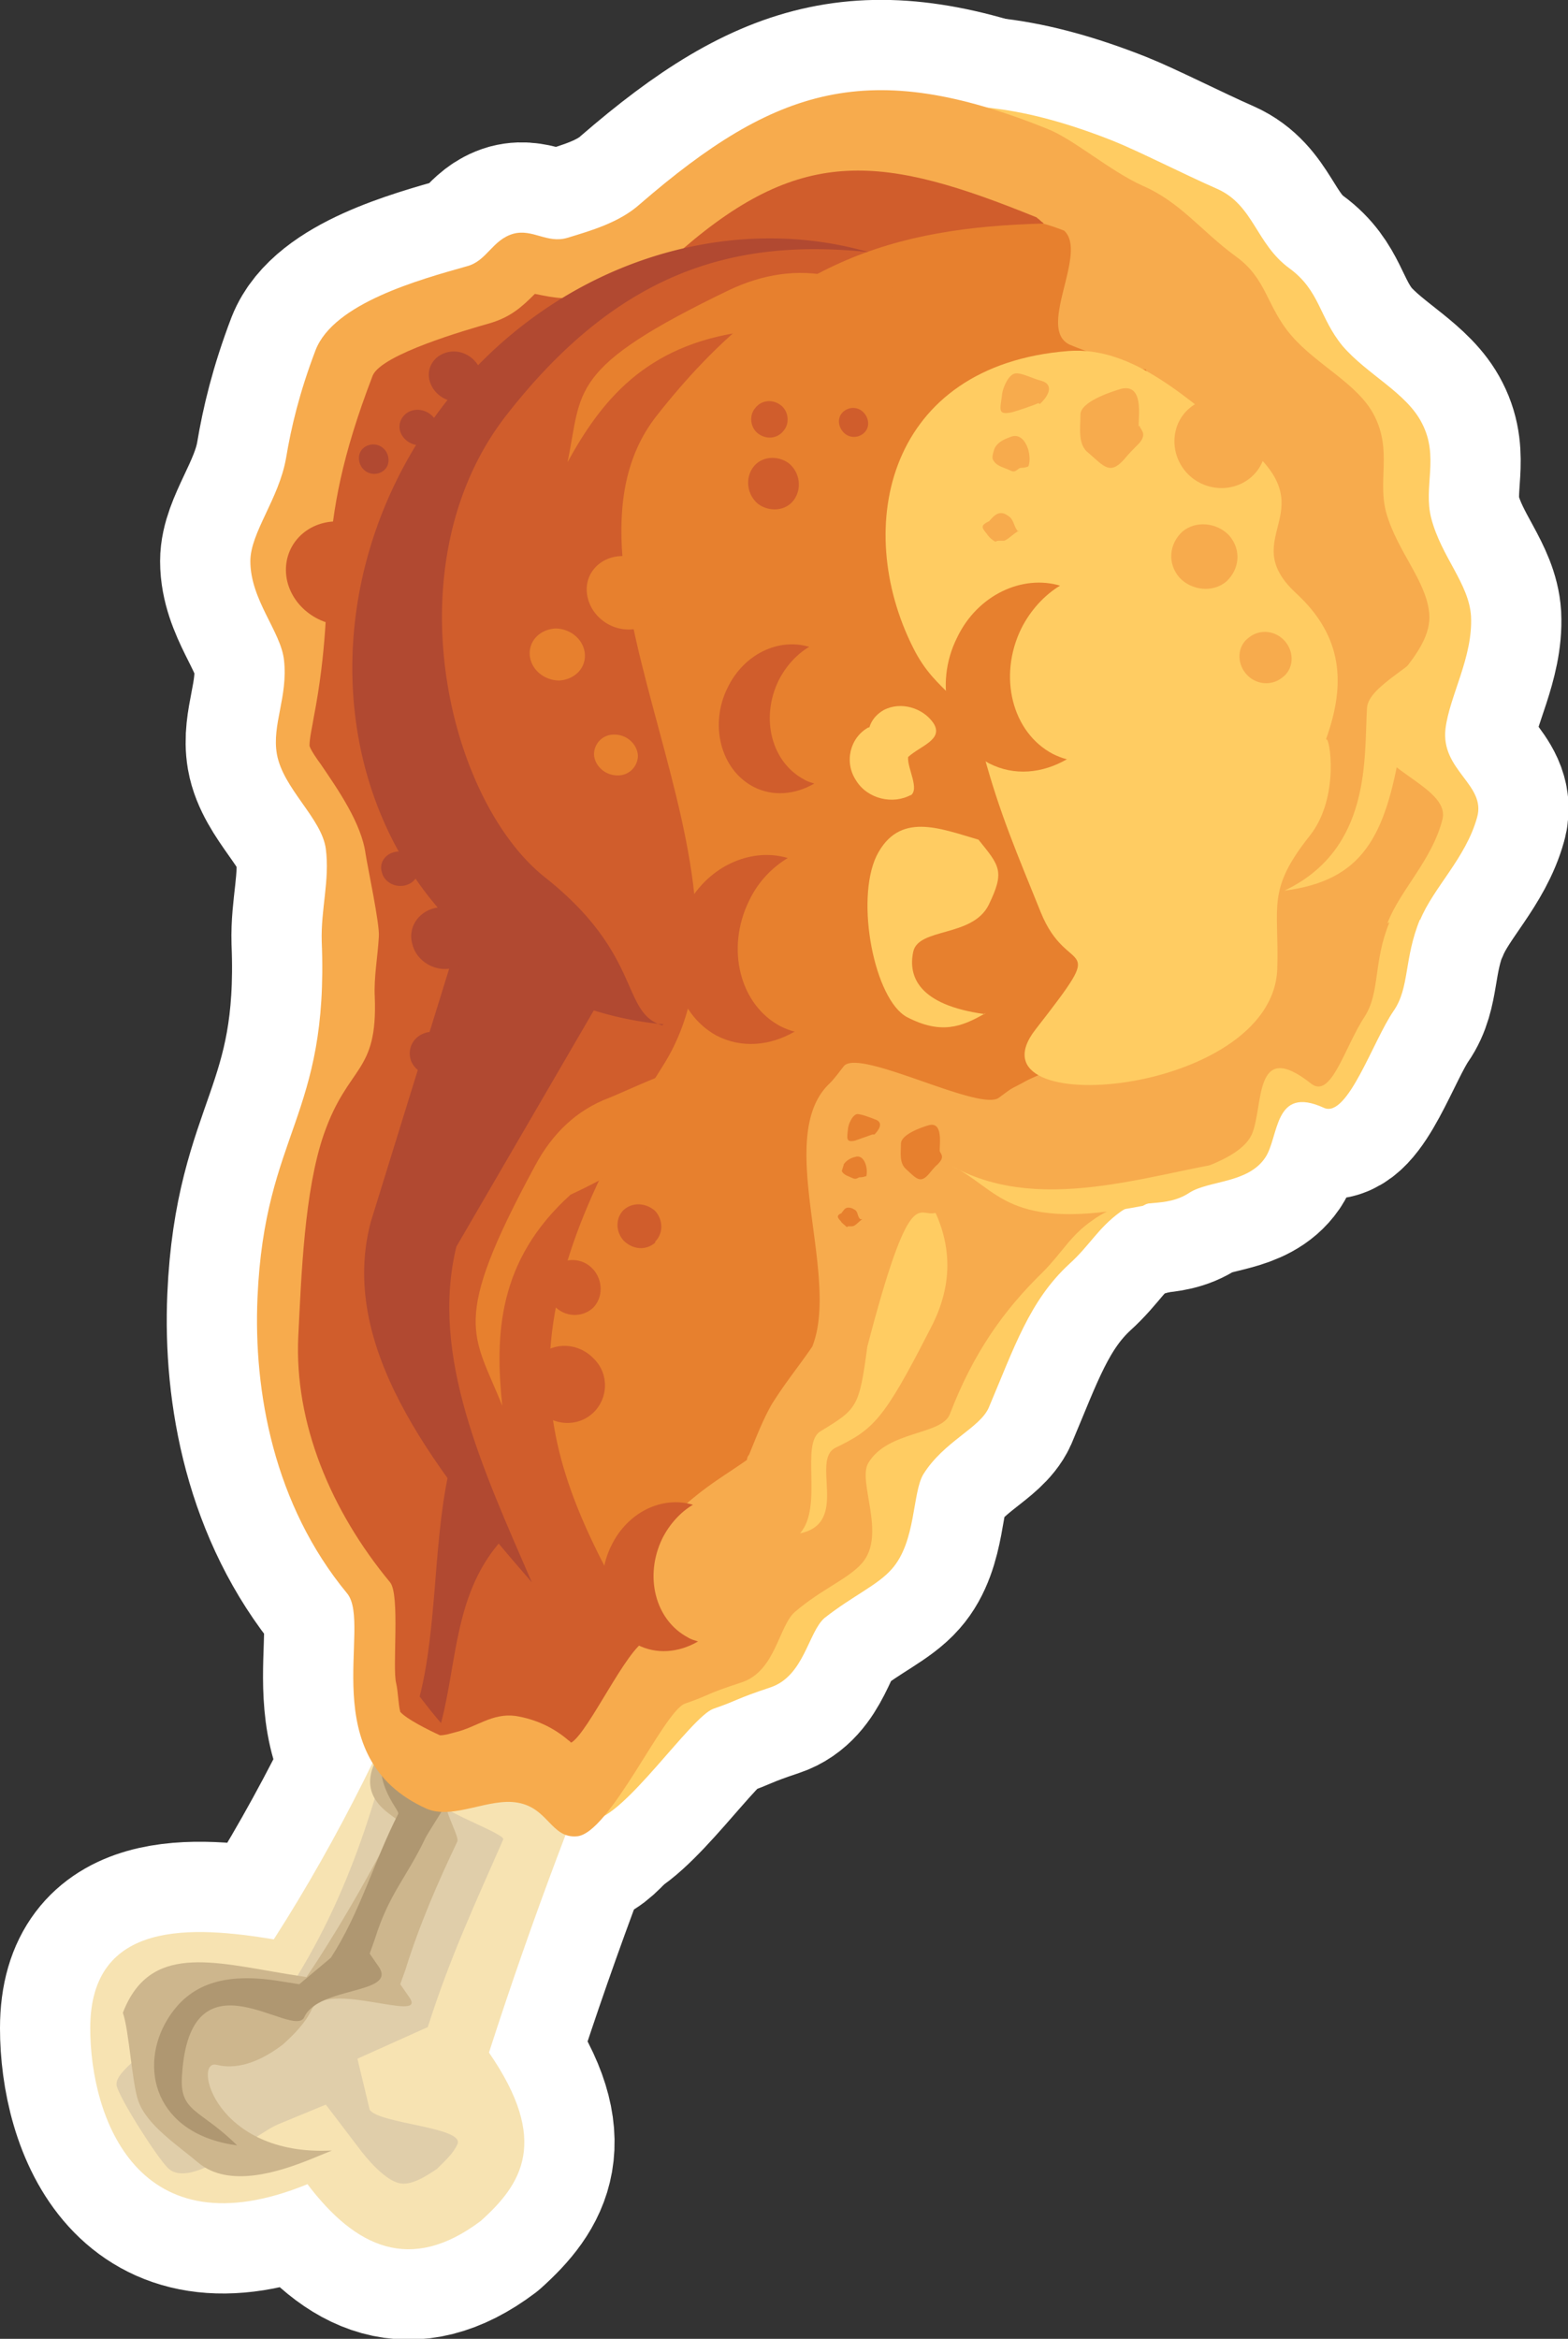 <svg xmlns="http://www.w3.org/2000/svg" width="153.76" height="229.27" xmlns:v="https://vecta.io/nano"><rect width="100%" height="100%" fill="#333333" stroke="none"/><style><![CDATA[.K{fill:#d05d2c}.L{fill:#ffcc62}.M{fill:#e7802e}.N{fill:#b14931}.O{fill:#f7ab4d}]]></style><g fill="none" stroke="#fff" stroke-linejoin="round" stroke-width="17.7"><use href="#B"/><use href="#C"/><use href="#D"/><use href="#E"/><use href="#F"/><use href="#G"/><use href="#H"/><use href="#I"/><use href="#J"/><use href="#K"/><use href="#L"/><use href="#M"/><use href="#N"/><use href="#O"/><use href="#P"/><use href="#P" x="-11.4" y="84.1"/><use href="#Q"/><use href="#R"/><use href="#S"/><use href="#T"/><use href="#U"/><use href="#V"/><use href="#W"/><use href="#X"/><use href="#Y"/><use href="#Z"/><use href="#a"/><use href="#b"/><use href="#c"/><use href="#d"/><use href="#e"/><use href="#f"/></g><g fill-rule="evenodd"><use href="#B" fill="#f7e3b2"/><use href="#C" fill="#e0ceaa"/><use href="#D" fill="#cdb68d"/><use href="#E" fill="#af9771"/><use href="#F" class="L"/><use href="#G" class="O"/><use href="#H" class="K"/><use href="#I" class="M"/><use href="#J" class="K"/><use href="#K" class="L"/><use href="#L" class="N"/><use href="#M" class="K"/><use href="#N" class="L"/><use href="#O" class="M"/><g class="K"><use href="#P"/><use href="#P" x="-11.4" y="84.1"/></g><use href="#Q" class="N"/><use href="#R" class="K"/><use href="#S" class="O"/><use href="#T" class="K"/><g class="N"><use href="#U"/><use href="#V"/></g><use href="#W" class="M"/><use href="#X" class="N"/><g class="L"><use href="#Y"/><use href="#Z"/><use href="#a"/></g><g class="M"><use href="#b"/><use href="#c"/></g><use href="#d" class="L"/><use href="#e" class="M"/><use href="#f" class="O"/></g><defs ><path id="B" d="M79.15 127.71c-12.1 23.1-22.8 47.4-31.2 73.5 6 8.7 3.2 12.9-.8 16.5-6.9 5.2-12.3 2.6-17-3.6-16.6 6.8-21.3-6.5-21.3-15.3 0-10.7 10.1-10 18-8.7 12.9-20.1 20.8-42.7 27.5-65.5l24.8 3.1z"/><path id="C" d="M71.15 135.61c-3.4-.4-20.8-4.8-24.2-5.2-6.6 21.9-6.1 44.9-18.3 64.1l1.6 2.5-4-.7c-1.3-.2-2.6-.4-3.8-.5-1.7-.2-4.9-.3-6.3.6-.8.6-.9 2-.9 2.9 0 1.6-4.2 3.7-3.8 5.2.4 1.4 3.9 6.9 5 8 2.3 2.3 8.6-3.4 10.9-4.3l4.6-1.9 3.2 4.2c.8 1.1 2.6 3.2 4 3.5 1.2.3 2.8-.8 3.7-1.4.7-.7 1.6-1.5 2-2.4.8-1.7-7.7-2-8.6-3.4l-1.2-5 6.9-3.1c2.2-6.9 4.6-12 7.4-18.4.2-.5-5.8-2.7-5.6-3.2.6-1.3 7.6-2.1 8.2-3.4 6-12.8 12.8-25.1 19.4-38.2z"/><path id="D" d="M75.85 130.41l-17.7-2.2c-4.7 16-10.1 31.7-17.4 46.5-.4.9-3.4-3.2-3.8-2.3-2.3 4.2 2.2 5.7 2 6.1-2.4 4.7-5 9.3-7.9 13.8l-1 1.5-1.9-.3c-7.3-1.2-13.5-3-16.1 3.8.6 1.7.9 6.9 1.5 8.6.8 2.4 3.9 4.4 5.9 6.1 3 2.5 7.9.9 10.9-.3l2.2-.9c-11.5.6-13.7-9-11.3-8.4s4.8-.7 6.5-2c1.1-1 2.2-2.1 2.8-3.4 1.4-3 11.4 1.4 9.6-1.2l-.9-1.3.5-1.4c1.4-4.5 3.2-8.6 5.1-12.6.2-.4-1.2-2.9-1-3.3 2.9-4.9 4.4-2.5 4.8-3.3 8.6-16 18.5-26.4 27.3-43.4z"/><path id="E" d="M75.95 129.81l-17.7-2.2c-4.7 16-10.1 31.7-17.4 46.5-.4.9-2.3-4.8-2.7-4-2.3 4.2 1.1 7.3.9 7.7-2.4 4.7-3.7 9.6-6.6 14.1l-3.1 2.6-1.9-.3c-5.5-.9-8.9.3-11 3.7-2.9 4.7-1.3 11.3 6.8 12.4-3.6-3.6-5.7-3.2-5.4-6.9.8-12.7 11-3.3 12-5.7 1.4-3 9.1-2.2 7.3-4.9l-.9-1.3.5-1.4c1.4-4.5 3.1-6 5-10 .2-.4 2-3.2 2.2-3.6 2.9-4.9 4.4-2.5 4.8-3.3 8.6-16 18.5-26.4 27.3-43.4z"/><path id="F" d="M139.25 90.21c1.3-3.2 4.5-6.1 5.6-10.1.9-3.2-3.6-4.6-3.1-8.7.4-3.2 2.7-7 2.5-11-.2-3.2-2.9-5.8-3.9-9.6-.8-3.1.8-6-.9-9.3-1.5-3-5.4-4.8-7.8-7.6-2.3-2.8-2.2-5.4-5.2-7.6-3.3-2.4-3.5-6.2-7.1-7.8-3.2-1.4-7.7-3.7-10.2-4.7-16.9-6.7-26.7-3.3-40.2 8.1-2.1 1.7-4.8 2.6-7.1 3.3-2 .7-3.3-.9-5.2-.3-2 .6-2.6 2.6-4.6 3.2-4.6 1.3-13 3.6-14.9 8.2-1.7 4.1-2.6 7.5-3.2 10.4-.8 3.9-3.7 7.1-3.8 9.9-.1 3.7 2.7 6.7 3 9.4.3 3.5-1.4 6.1-1 8.9.4 3.3 4.1 6.1 4.5 9.1.3 3-.7 5.8-.6 8.9.1 16.8-6 18.3-7.2 34.2-.7 9 1 19.8 7.8 28.3 2.4 3-3.9 15.8 7.1 20.5 2.5 1.1 6.1-1.1 8.8-.7 2.9.5 3.2 3.4 5.6 3.2 3.1-.3 9.6-10.1 11.8-10.9 2.6-.9 2-.9 5.6-2.1 3.3-1.1 3.7-5.4 5.3-6.8 2.8-2.2 5.2-3.2 6.6-4.8 2.4-2.7 2-7.5 3.1-9.3 2-3.2 5.5-4.5 6.4-6.5 2.5-5.9 4-10.5 7.9-14.1 2-1.8 2.8-3.5 5-5.1 1.9-1.4 4.4-.3 6.8-1.9 1.9-1.2 5.7-.9 7.4-3.4 1.4-2 .8-7.2 5.8-4.9 2.3 1 4.8-6.6 6.8-9.5 1.6-2.3 1-5.1 2.6-9z"/><path id="G" d="M136.05 90.51c1.2-3.2 4.4-6.2 5.4-10.2.8-3.3-7.4-5-7.1-9.2.3-3.3 6.2-6.9 5.8-11-.3-3.2-3.1-6-4.2-9.8-.9-3.2.6-6.1-1.2-9.6-1.6-3.1-5.6-4.9-8.1-7.8s-2.4-5.6-5.5-7.8c-3.4-2.5-5.4-5.3-9.1-6.9-3.3-1.5-6.8-4.6-9.4-5.6-17.4-7-26.6-4.1-39.9 7.4-2 1.8-4.8 2.6-7.1 3.3-2 .6-3.4-.9-5.3-.4-2.1.6-2.6 2.7-4.6 3.2-4.6 1.3-13 3.6-14.8 8.2-1.6 4.2-2.4 7.6-2.9 10.6-.7 4-3.5 7.3-3.5 10.1 0 3.8 3 6.9 3.3 9.7.4 3.6-1.2 6.3-.7 9.2.6 3.4 4.4 6.3 4.8 9.3.4 3.1-.5 5.9-.4 9.1.7 17.2-5.6 18.7-6.3 34.9-.4 9.2 1.6 20.3 8.8 29 2.5 3.1-3.4 16.1 7.8 21.1 2.6 1.1 6.1-1.1 8.9-.6 3 .5 3.3 3.5 5.8 3.3 3.2-.2 8.5-12.2 10.6-13 2.6-.9 1.9-.9 5.6-2.1 3.3-1.1 3.6-5.5 5.2-6.9 2.7-2.3 5.2-3.2 6.6-4.8 2.4-2.8-.5-8 .6-9.8 1.9-3.2 7.2-2.7 8-4.8 2.3-6 5.3-10.2 9.1-13.9 1.9-1.9 2.7-3.6 4.9-5.1 1.9-1.4 4.2-1.8 6.6-3.4 1.8-1.2 7.7-2.2 9-5 1.2-2.7.1-9.5 5.8-5 2 1.6 3.3-3.6 5.3-6.6 1.5-2.4.8-5.3 2.4-9.2z"/><path id="H" d="M33.05 51.11c3 0 5.6 2.3 5.8 5.1s-2 5.1-5 5.1-5.6-2.3-5.8-5.1 2-5.1 5-5.1z"/><path id="I" d="M125.25 78.91c-1.4-3-2.1-6.1-1.8-10 .3-3.2 1.2-5.5 1.9-8.2-1.3-2.5-2.5-4.4-3.4-7.8-.7-2.7-.8-4.4-.8-6.4-.1-.1-.3-.2-.4-.3-1.8-1.4-3.4-2.9-4.9-4.6-1.7-2-2.6-3.5-3.5-5.4-.3 0-.5-.1-.7-.2-2.3-.6-4.5-1.3-6.7-2.2-3.4-1.5 1.8-9-.6-11.2-10.6-4.2-22.6.8-31.4 8.4-3.5 3-7.3 4.5-11.7 5.9-2 .6-3.8.9-5.7.8-1.3.9-2.8 1.6-4.7 2.1-1.6.5-4.9 1.3-6.8 2.3a31.2 31.2 0 0 0-1.5 6.2c-.4 2.6-1.3 5-2.4 7.4 0 .2-.2.3-.2.5v.1c1.2 2.5 2.1 5.1 2.4 7.8.4 3.3 0 5.3-.4 7.8 2.2 3.3 3.8 6.2 4.4 10.3.3 1.8.3 3.7.2 5.5 0 1.5-.5 3.6-.4 5.1.3 8.6-.7 15.1-3.4 23-1.6 4.7-2.6 7.9-2.8 13.1-.3 6.2 1 13.6 5.3 18.8 3.7 4.5 4.3 9.3 4.2 14.5.7 0 1.4 0 2.2.2 2.4-3.8 5-7.3 9.7-9 .9-.3 1.7-.6 2.5-1 1-2.1 1.9-3.8 4.3-5.7 1.7-1.4 3.4-2.4 5.1-3.6 0-.2.1-.4.2-.5.7-1.7 1.3-3.3 2.2-4.9 1.3-2.1 2.7-3.8 4-5.7 2.8-7-3.8-20.6 1.7-25.8.5-.5 1-1.2 1.4-1.7 1.5-1.8 13.3 4.5 15.2 3.1 1.5-1.1.9-.7 2.4-1.5 1.4-.8 3.5-1.4 4.7-2.2 1.8-1.1 3.6-1.7 5.3-2.4 2-5 5.7-8.4 10.3-9.8.4-2.5.7-4.6 1.8-7.3.8-2 1.8-3.8 2.9-5.5z"/><path id="J" d="M102.25 21.81c-.2-.1-.3-.3-.5-.4l-.1-.1c-15-6.1-22.9-7.1-34.7 3.1-2.6 2.3-5.7 3.3-8.9 4.4-2.3.7-3.6.4-5.6 0-1.3 1.3-2.4 2.3-4.5 2.9s-10.5 3-11.4 5.1c-6.2 16.1-3.2 20.2-5.8 33.6-.1.7-.4 1.9-.4 2.7.1.4.8 1.4 1.1 1.8 1.7 2.5 4 5.8 4.4 8.8.2 1.3 1.4 6.9 1.3 8.1-.1 1.9-.5 4-.4 5.9.3 7.6-2.6 6.6-5 13.5-1.9 5.5-2.2 13.8-2.5 19.8-.4 8.5 3.2 17.1 9 24.1 1 1.2.2 8.4.6 9.9.2.9.2 2 .4 2.8.6.7 2.8 1.8 3.9 2.3.5 0 1.1-.2 1.5-.3 2.1-.5 3.6-1.9 5.9-1.6 1.9.3 3.7 1.1 5.2 2.4 0 0 .2.1.2.2h.1c1.7-1.1 5.4-9.2 7.3-10-10.3-17.6-15.4-29.4 1.7-56.4 11.7-18.6-12.7-48.2-.7-63.6 12-15.3 23.4-18.5 38-18.9z"/><path id="K" d="M130.05 72.41c1.9-5.3 1.7-10-3-14.3-6-5.6 3.4-8-5.3-14.8-5.2-4.1-10.6-9.4-17-8.9-17.7 1.4-21.2 17.2-15.2 29.1 2.4 4.8 5.3 4.4 6.9 10.4 1.6 5.9 3.3 9.8 5.6 15.5 2.7 6.7 6.9 2-.5 11.5-7.1 9.1 23.2 6.6 23.7-5.9.2-6.2-1.1-7.7 3.2-13.1 3-3.8 1.9-9.9 1.6-9.4z"/><path id="L" d="M65.05 100.41a33.05 33.05 0 0 1-17.5-7c-15.7-12.4-17.4-36.6-3.9-53.9 10.5-13.5 27.2-18.9 41.5-14.8-12.7-1.3-24.2 1.5-35.5 16s-5.8 37.7 3.8 45.3 7.4 13.3 11.5 14.5z"/><path id="M" d="M77.95 101.11c-2.4 1.4-5.2 1.7-7.7.4-4-2.2-5.4-7.7-3.1-12.3 2-4.2 6.4-6.2 10.1-5.1-1.5.9-2.9 2.3-3.8 4.2-2.3 4.7-.9 10.2 3.1 12.3.4.2.9.4 1.3.5z"/><path id="N" d="M96.65 99.31c-2.4 1.4-4.4 2.1-7.7.4-3.2-1.7-5.1-11.4-3-15.8 2.2-4.4 6.2-2.7 10-1.6 2.1 2.6 2.6 3.1 1 6.4-1.6 3.2-6.9 2.2-7.4 4.6s.5 5.2 7 6.1z"/><path id="O" d="M104.65 74.41c-2.4 1.4-5.2 1.7-7.7.4-4-2.2-5.4-7.7-3.1-12.3 2-4.2 6.4-6.2 10.1-5.1-1.5.9-2.9 2.4-3.8 4.2-2.3 4.7-.9 10.2 3.1 12.3.4.2.9.4 1.3.5z"/><path id="P" d="M79.85 76.81c-1.9 1.1-4.1 1.3-6 .3-3.2-1.7-4.3-6.1-2.5-9.7 1.6-3.3 5-4.9 8-4-1.2.7-2.3 1.9-3 3.3-1.8 3.7-.7 8 2.5 9.7.3.2.7.3 1 .4z"/><path id="Q" d="M45.95 88.81l-9.6 31c-3.1 11.8 5.5 23.5 15.8 35.3-4.8-11.1-10-22.2-7.4-32.9l13.5-23.2-12.4-10.1z"/><path id="R" d="M84.85 42.31c-.5.6-1.4.7-2 .2s-.8-1.4-.3-2 1.4-.7 2-.2.8 1.4.3 2zm-8-.1c-.6.8-1.7.9-2.5.3s-.9-1.8-.3-2.5c.6-.8 1.7-.9 2.5-.3s.9 1.8.3 2.5zm1 6.8c-.8 1.1-2.4 1.2-3.5.4-1.1-.9-1.3-2.5-.5-3.6s2.4-1.2 3.5-.4c1.1.9 1.3 2.5.5 3.6z"/><path id="S" d="M122.45 62.51c1.1-.9 2.7-.7 3.6.4s.8 2.7-.3 3.5c-1.1.9-2.7.7-3.6-.4s-.8-2.7.3-3.5zm-6.5-10.4c1.3-1.1 3.4-.9 4.6.4 1.2 1.4 1 3.3-.3 4.5-1.3 1.1-3.4.9-4.6-.4-1.2-1.4-1-3.3.3-4.5zm.7-12.1c1.9-1.6 4.8-1.3 6.4.6s1.4 4.7-.4 6.2c-1.9 1.6-4.8 1.3-6.4-.6s-1.4-4.7.4-6.2z"/><path id="T" d="M64.25 121.81c-.9.8-2.2.7-3.1-.2-.8-.9-.8-2.2 0-3 .9-.8 2.2-.7 3.1.1.8.9.8 2.2 0 3zm-6.1 6.4c-1.1 1-2.8.9-3.8-.2s-1-2.8 0-3.8c1.1-1 2.8-.9 3.8.2s1 2.8 0 3.8zm0 10.3c-1.5 1.4-3.9 1.3-5.4-.3-1.5-1.5-1.4-3.9.1-5.3s3.9-1.3 5.4.3c1.5 1.5 1.4 3.9-.1 5.3z"/><path id="U" d="M36.25 43.61c.8-.2 1.6.3 1.8 1.1s-.2 1.5-1 1.7-1.6-.3-1.8-1.1.2-1.5 1-1.7zm4.3-3.4c1-.2 2 .4 2.3 1.3s-.3 1.9-1.3 2.1-2-.4-2.3-1.3.3-1.9 1.3-2.1zm3.4-5.7c1.4-.3 2.8.6 3.2 1.9s-.4 2.6-1.8 2.9-2.8-.6-3.2-1.9.4-2.6 1.8-2.9z"/><path id="V" d="M38.75 83.51c1-.2 2 .4 2.2 1.3.3.9-.3 1.8-1.3 2s-2-.4-2.2-1.3c-.3-.9.3-1.8 1.3-2zm3.1 17.7c1.2-.3 2.5.5 2.8 1.6.3 1.2-.4 2.3-1.6 2.6s-2.5-.5-2.8-1.6c-.3-1.2.4-2.3 1.6-2.6zm.8-12.2c1.7-.4 3.5.7 3.9 2.3.5 1.6-.5 3.2-2.2 3.6s-3.5-.7-3.9-2.3c-.5-1.6.5-3.2 2.2-3.6z"/><path id="W" d="M60.25 72.01c1.2 0 2.2.9 2.3 2a1.94 1.94 0 0 1-2 2c-1.2 0-2.2-.9-2.3-2a1.94 1.94 0 0 1 2-2zm-5.8-10.4c1.5 0 2.8 1.1 2.9 2.5s-1 2.5-2.5 2.6c-1.5 0-2.8-1.1-2.9-2.5s1-2.5 2.5-2.6zm6.6-7.1c2.1 0 3.9 1.6 4.1 3.6s-1.4 3.6-3.5 3.6-3.9-1.6-4.1-3.6 1.4-3.6 3.5-3.6z"/><path id="X" d="M44.25 143.31c-1.8 7-1.3 16-3.1 23 .7.9 1.4 1.8 2.1 2.6 1.6-6.1 1.3-12.8 6-18-.9-1.9-4.1-5.7-5-7.6z"/><path id="Y" d="M122.55 113.61c-8.4.9-20 5.8-29.2.7 4.6 2.2 5.3 6.5 18.7 3.9.9-.5 9.6-4 10.5-4.5z"/><path id="Z" d="M140.15 63.11c-.9 2-6 4.1-6.1 6.3-.3 4.8.5 13.8-8.1 17.9 7.7-1 9.9-5.3 11.4-14.2 0-1 2.8-9 2.8-10z"/><path id="a" d="M91.75 118.91c1.8 4 1.4 7.8-.6 11.5-4.5 8.8-5.5 9.7-9.2 11.5-2.5 1.2 1.4 7.4-3.5 8.4 2.3-2.6 0-8.8 2-10 3.6-2.2 3.8-2.3 4.6-8.3 4.2-16.1 5-12.7 6.6-13.1z"/><path id="b" d="M65.65 105.21c-.8.1-5.1 2.1-5.9 2.4-3.2 1.2-5.6 3.5-7.3 6.7-8.4 15.5-6 16.4-3.2 23.5-.7-6.9-.5-14.2 6.7-20.7 7.1-3.3 8.7-5.4 8.6-6.9-.2-1.5 1.3-4.2 1.1-5z"/><path id="c" d="M88.15 28.41c-.8-.3-5.7-1.1-6.5-1.3-3.5-.8-6.9-.2-10.1 1.3-16 7.7-14.4 9.8-15.9 16.9 3.2-5.8 7.5-11.5 17.4-12.8 8.1 1.2 10.7.4 11.4-.8.7-1.3 3.5-2.6 3.7-3.3z"/><path id="d" d="M89.35 77.91c-1.8 1-4.3.4-5.4-1.4-1.2-1.8-.6-4.2 1.2-5.2h.1c.2-.7.7-1.3 1.4-1.7 1.7-.9 3.9-.2 4.9 1.3 1 1.6-1.3 2.2-2.5 3.3-.1 1.1 1.2 3.2.2 3.8z"/><path id="e" d="M92.15 112.71c0-.7.3-2.8-1.1-2.4-.7.2-2.7.9-2.7 1.8 0 .8-.2 1.9.5 2.5 1 .9 1.4 1.5 2.3.4s.6-.6 1-1.1c.5-.6 0-.9 0-1.1zm-6.6-1.5l-1.7.6c-.9.2-.8-.2-.7-1.1 0-.4.4-1.4.9-1.5.4 0 1.2.3 1.7.5 1 .3.4 1.1 0 1.5zm-.6 4.1c.2-.8-.2-2.2-1.1-1.9-.4.1-.8.3-1.1.7 0 .1-.2.6-.2.7.2.4.7.5 1.1.7.3.1.4 0 .6-.1.1 0 .4 0 .6-.1zm-.6 4.2c-.3-.3-.2-.7-.5-.9s-.8-.4-1.1 0-.2.2-.2.3c-.5.2-.5.4-.1.8.1.2.3.3.5.5s0 0 .3 0h.3c.3 0 .6-.4 1-.7z"/><path id="f" d="M111.65 41.81c0-1.1.5-4.2-1.7-3.7-1 .3-4.1 1.3-4 2.6 0 1.2-.3 2.9.8 3.7 1.5 1.3 2.1 2.2 3.5.6.5-.6.9-1 1.5-1.6.8-1 0-1.3 0-1.7zm-9.8-2.3c-.7.3-1.9.7-2.6.9-1.4.3-1.2-.2-1-1.6 0-.6.6-2.1 1.3-2.2.6-.1 1.7.5 2.5.7 1.5.4.6 1.7-.1 2.3zm-1 6.2c.4-1.1-.3-3.4-1.7-2.9-.5.2-1.2.4-1.6 1.1-.1.2-.3.9-.2 1.1.3.7 1.1.8 1.7 1.1.4.2.5.1.9-.2.2-.1.5 0 .9-.2zm-1 6.4c-.4-.4-.4-1-.8-1.4-.6-.5-1.1-.6-1.7 0s-.3.4-.4.4c-.8.4-.7.6-.2 1.2.2.3.4.5.7.7s.1 0 .5 0h.5c.4-.1.9-.7 1.5-1z"/></defs></svg>